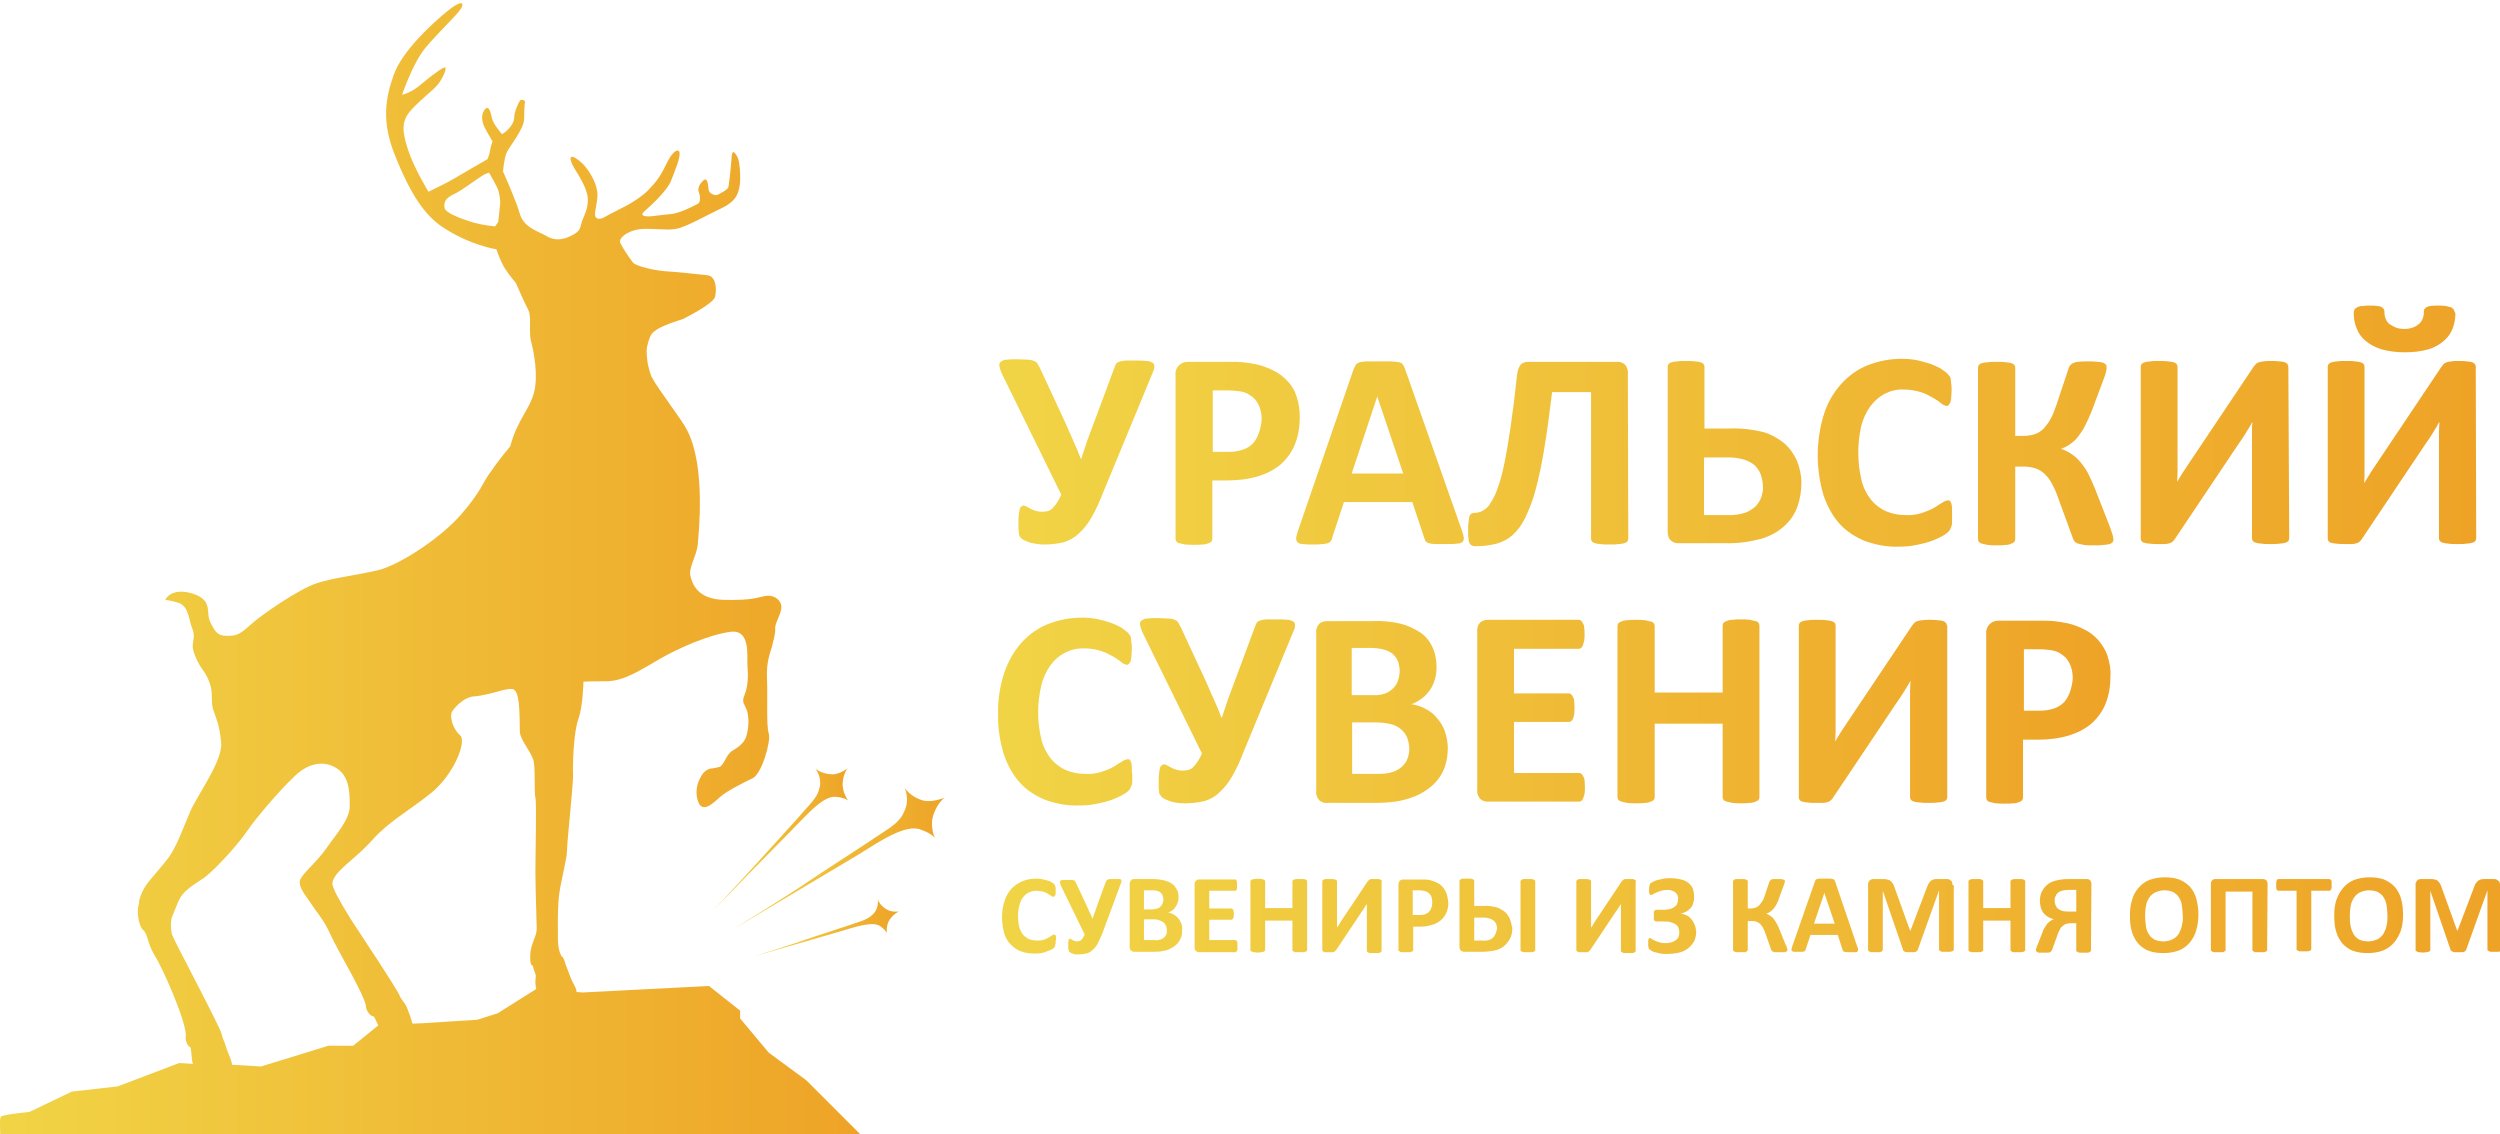 <?xml version="1.0" encoding="utf-8"?>
<!-- Generator: Adobe Illustrator 24.0.0, SVG Export Plug-In . SVG Version: 6.00 Build 0)  -->
<svg version="1.1" id="Layer_1" xmlns="http://www.w3.org/2000/svg" xmlns:xlink="http://www.w3.org/1999/xlink" x="0px" y="0px"
	 viewBox="0 0 577.6 262" style="enable-background:new 0 0 577.6 262;" xml:space="preserve">
<style type="text/css">
	.st0{fill:url(#XMLID_2_);}
	.st1{fill:url(#XMLID_3_);}
	.st2{fill:url(#XMLID_4_);}
	.st3{fill:url(#XMLID_5_);}
	.st4{fill:url(#уральский_1_);}
	.st5{fill:url(#cувенир_1_);}
	.st6{fill:url(#Сувениры_из_камня_оптом_1_);}
</style>
<g id="XMLID_135_">
	
		<linearGradient id="XMLID_2_" gradientUnits="userSpaceOnUse" x1="-8.001114e-03" y1="-351.468" x2="199.7" y2="-351.468" gradientTransform="matrix(1 0 0 -1 0 -219.6)">
		<stop  offset="0" style="stop-color:#F1D446"/>
		<stop  offset="1" style="stop-color:#EEA327"/>
	</linearGradient>
	<path id="XMLID_139_" class="st0" d="M177.6,243.2l-6.6-7.9v-1.8l-7.2-5.7l-29.2,1.5l-1.4-0.1c0.1-0.8-0.9-2-1.5-3.7
		c-0.8-2.1-1.2-3.1-1.2-3.3c-0.2-0.4-0.3-1-0.6-1.1c-0.4-0.4-1-1.8-1-4.2c0-2.4-0.1-6.1,0.2-9.5c0.3-3.3,1.9-8.8,1.9-10.9
		s1.5-15.5,1.4-17.6s0.1-9.6,1.2-12.7c1.1-3,1.2-8.7,1.2-8.7s1-0.1,5.2-0.1c4.3,0,8.3-2.8,12.5-5.2c4.2-2.4,11.1-5.5,16.1-6.2
		c5-0.8,3.9,5.8,4.1,8c0.2,2.2,0.1,4.7-0.7,6.6s0.2,2.1,0.7,4c0.4,1.9,0.2,4-0.3,5.6c-0.6,1.8-2.2,2.6-3.4,3.4s-1.8,3.3-2.8,3.6
		c-1.1,0.3-2.2,0.4-2.2,0.4s-1.1,0.3-1.8,1.4s-1.9,3.4-0.9,6.2c1,2.8,3.4,0.4,5-1c1.5-1.4,5.5-3.4,7.6-4.4s4.3-8.6,3.7-10.4
		s-0.2-8.7-0.4-12.7s0.9-6.2,1.2-7.5s0.8-2.9,0.7-4s1.1-2.8,1.4-4.5c0.3-1.8-1.5-3.4-3.7-3s-2.9,1-9.4,0.9c-6.4-0.1-7.5-3.9-7.9-5.6
		c-0.4-1.9,1.4-4.5,1.7-7.1c0.2-2.6,1.9-18-2.4-26.4c-1.2-2.5-6.6-9.3-8.3-12.5l0,0c-0.9-2.5-1.1-4.2-1.1-6c0-1,0.6-3.1,1.2-3.9
		c1.2-1.5,4.8-2.6,7.2-3.4c0,0,6.9-3.4,7.4-5.1c0.4-1.7,0.3-4.7-1.7-5c-1.9-0.2-7.2-0.8-9.4-0.9s-7.2-1.1-7.9-2.1
		c-0.8-1-2.4-3.4-2.9-4.5c-0.4-1.1,1.5-2.6,4.1-3.1c2.6-0.4,6.4,0.3,8.7-0.1c2.4-0.4,7.2-3.2,10.6-4.8s3.9-3.4,4.2-5.3
		s0-5.8-0.6-6.7c-0.6-0.9-1.2-1.9-1.3,0.7c-0.1,1.5-0.4,4.4-0.7,6.4c-0.1,0.6-1.9,1.5-2.5,1.8s-2.1-0.3-2.1-1.3
		c-0.1-1.1-0.3-2.9-1.2-2c-1,0.9-1.4,2-1,2.8c0.3,0.8,0.4,2.3-0.3,2.6c-0.8,0.4-4.2,2.3-6.6,2.4c0,0-2.1,0.2-3.5,0.4
		c-1.4,0.2-3.7,0.2-2.2-1.1c1.5-1.3,5.5-5,6.2-7.2c0.8-2.1,2.1-5.1,1.9-6.3s-1.7-0.3-3,2.5c-1.9,4-3.1,4.8-4.2,6.1
		c-1,1.1-3.7,3-6,4.1c0,0-3,1.5-4.2,2.2s-2.4,0.4-2.1-1.2c0.2-1.7,0.9-3.7,0.3-5.6c-0.4-1.9-2-4.4-3.2-5.6c-2.8-2.6-3.6-1.8-1.9,1.1
		c2.1,3.3,3.3,5.7,3.1,7.8c-0.1,2.1-1.2,3.7-1.5,5c-0.3,1.2-0.4,1.9-2.6,2.9s-3.9,0.9-5.5-0.1c-1.7-1-5.2-1.9-6.1-5.1
		s-3.9-9.8-3.9-9.8s0.3-3,0.8-4.2c0.4-1.2,4.1-5.5,4.1-8c0-2.6,0.2-4,0.2-4s-0.7-0.7-1.2-0.1c-0.4,0.6-1.3,2.6-1.3,3.9
		s-1.3,2.6-1.7,3c-0.3,0.3-1.1,0.8-1.1,0.8s-2.1-2.3-2.4-3.9s-0.9-3.2-1.9-1.3c-0.6,1.1-0.2,2.6,0.1,3.3c0.3,0.7,2,3.6,2,3.6
		s-0.4,0.9-0.6,2.2c-0.2,1.2-0.6,1.9-0.6,1.9s-5.6,3.2-7.4,4.3c-1.8,1.1-6.2,3.2-6.2,3.2s-3.4-5.5-4.8-9.9s-1.4-6.6,0.9-9.1
		s4.7-4.2,6-5.7c1.2-1.5,2.1-3.6,1.8-4c-0.3-0.3-3,1.7-5.4,3.7c-2.3,2.1-4.6,2.6-4.6,2.6s2.4-7.1,5.2-10.6s7.5-7.8,8.4-9.3
		s0.1-2.1-3.3,0.7S93,11.7,91,17.2s-2.8,10.9,0.1,18.3c3.9,9.9,7.2,14.2,10.9,16.8c6.5,4.4,12.7,5.3,12.7,5.3s0.8,2.6,2,4.5
		c1.2,1.8,2.5,3.3,2.5,3.3s1.9,4.4,2.8,6.1c0.9,1.5,0.1,5.2,0.7,7.4c0.6,2.2,1.7,7.7,0.7,11.7s-3.9,6.4-5.5,12.5
		c-0.1,0.1-3,3.6-4.6,6c-1.8,2.4-2.1,4.4-6.8,9.8s-14,11.5-19,12.8c-5,1.2-10,1.7-14.2,3c-4.3,1.4-13,7.4-15.6,9.8s-3.4,2.4-5.5,2.4
		c-2,0-2.6-1.2-3.5-2.9c-0.9-1.8-0.3-2.9-1-4.5c-0.7-1.7-3.2-2.6-5.5-2.8c-3.3-0.1-4,1.9-4,1.9s1.7,0.2,3.1,0.7
		c2.3,0.8,2.4,4.1,3,5.6c1.3,3.1-0.6,3.3,0.7,6.4c1.2,3.1,2,3.3,3,5.4c1.5,3.2,0.6,4.7,1.2,7.1c0.8,2.4,1.5,3.6,1.9,7.8
		c0.4,4.2-5.6,12.2-7.2,16s-3.3,8.4-5,10.6s-2.4,2.9-4.3,5.2c-1.9,2.2-2.4,4.5-2.4,4.5c-0.1,0.3-0.1,0.6-0.1,0.9
		c-0.6,1.7-0.1,5.2,1,6.1c1.1,1,0.9,3,2.6,5.8c1.9,2.9,7.8,16.3,7.2,19c-0.1,0.2,0.2,1.9,1.1,2.3c0.1,0,0.3,2.2,0.4,3.2
		c0.1,0.3,0.1,0.4,0.2,0.6l-3.2-0.2L27.2,251l-10.6,1.2l-9.8,4.7c0,0-6.2,0.6-6.6,1.1c-0.4,0.5-0.1,4.7-0.1,4.7l199.6,0.3
		l-13.4-13.4L177.6,243.2z M115.5,47.6c-0.1,1.2-0.4,3.7-0.4,3.7l-0.7,1c0,0-2.8-0.2-5.4-1s-6.1-2.1-6.3-3.3c-0.1-1.2,0-2.1,2.1-3.1
		s5-3.3,6.3-4.1c1.2-0.8,1.9-0.9,1.9-0.9s2,3.4,2.2,4.3C115.4,45.1,115.7,46.4,115.5,47.6z M81.6,241.6h-5.7l-15.6,4.8l-6.7-0.4
		c0-1-1.1-3-1.4-4.2c-0.2-0.8-0.9-2.2-0.9-2.6c0-1.2-11.2-22-11.6-23.4c-0.3-1.3-0.3-3.1,0.1-4.1c0.3-0.8,0.8-1.9,1.3-3.2
		c1.2-2.9,3.5-3.9,6.2-5.8c2.6-2,7.7-7.6,9.8-10.7s7.5-9.4,11.1-12.8s7.4-3.4,10-1.4s2.6,5.5,2.6,8.6c-0.1,3.1-3.2,6.4-5.4,9.6
		s-5.6,5.8-6.1,7.4c-0.4,1.5,1.3,3.5,2.1,4.7c1.9,2.9,3.4,4.4,4.8,7.5c2.1,4.7,8.4,14.7,8.4,17.3c0,0.2,0.7,1.9,1.7,1.9
		c0.1,0,0.7,1.2,1.1,2.1L81.6,241.6z M115,234.1l-4.7,1.5l-12.5,0.8l-2.5,0.1c-0.3-1.2-1-3-1.4-4c-0.4-0.8-1.4-1.9-1.5-2.3
		c-0.3-1.2-9.8-15.4-11.4-17.9c-2.4-3.9-4.3-7.2-4.2-8.3c0.4-2.8,5.2-5.4,9.1-9.8s8.2-6.6,13.6-10.9s8.4-12.1,6.8-13.4
		c-1.5-1.3-2.6-4.2-1.8-5.6c1-1.4,3-3.3,5-3.4c1.9-0.1,5.4-1.1,5.4-1.1c4-1.2,4-0.3,4-0.3c1.4,1.1,1.1,7.8,1.2,9.6
		c0.1,1.9,2.8,4.8,3.2,6.8s0.1,7.3,0.4,8.4s0,12.9,0,17.1s0.3,11.5,0.3,13.2c0,1.8-1.4,3.4-1.5,6.1c-0.1,2.6,0.6,2.4,0.6,2.4
		s0.2,1,0.6,1.9l0,0c0.3,0.9-0.3,1.5,0.2,3.5L115,234.1z"/>
	
		<linearGradient id="XMLID_3_" gradientUnits="userSpaceOnUse" x1="169.2" y1="-418" x2="218.3" y2="-418" gradientTransform="matrix(1 0 0 -1 0 -219.6)">
		<stop  offset="0" style="stop-color:#F1D446"/>
		<stop  offset="1" style="stop-color:#EEA327"/>
	</linearGradient>
	<path id="XMLID_57_" class="st1" d="M218.3,184.3c0,0-2.8,1.1-4.8,0.7c-3.2-0.8-4.5-3-4.5-3s1.3,2.8-0.1,5.5
		c-0.3,0.7-0.8,2-3.5,3.9c-6.1,4.1-16.1,10.5-18.7,12.3c-3.6,2.5-17.5,11.1-17.5,11.1s24.7-14.7,29.2-17.4
		c4.5-2.8,10.9-7.2,14.4-5.7c2.8,1,3.2,2,3.2,2s-1.3-2.9-0.3-5.6C216.8,185.1,218.3,184.3,218.3,184.3z"/>
	
		<linearGradient id="XMLID_4_" gradientUnits="userSpaceOnUse" x1="164.8" y1="-413.5" x2="196" y2="-413.5" gradientTransform="matrix(1 0 0 -1 0 -219.6)">
		<stop  offset="0" style="stop-color:#F1D446"/>
		<stop  offset="1" style="stop-color:#EEA327"/>
	</linearGradient>
	<path id="XMLID_56_" class="st2" d="M187.5,185.4c-3.7,4.3-10,11.1-11.7,13c-2.3,2.6-11,11.9-11,11.9s15.6-16,18.6-19
		s6.8-7.5,9.7-7.2c2.3,0.2,2.9,0.9,2.9,0.9s-1.5-1.9-1.3-4.2c0.2-2.4,1.2-3.3,1.2-3.3s-1.9,1.4-3.5,1.4c-2.5,0-4-1.3-4-1.3
		s1.5,1.9,1,4.2C189.2,182.4,189.2,183.4,187.5,185.4z"/>
	
		<linearGradient id="XMLID_5_" gradientUnits="userSpaceOnUse" x1="174.4" y1="-433.95" x2="207.7" y2="-433.95" gradientTransform="matrix(1 0 0 -1 0 -219.6)">
		<stop  offset="0" style="stop-color:#F1D446"/>
		<stop  offset="1" style="stop-color:#EEA327"/>
	</linearGradient>
	<path id="XMLID_55_" class="st3" d="M205,210.2c-1.8-1-2.2-2.4-2.2-2.4s0.3,1.9-0.9,3.2c-0.3,0.3-0.8,1-2.6,1.7
		c-4.2,1.5-11,3.6-12.9,4.3c-2.5,0.9-12,3.9-12,3.9s16.6-4.8,19.7-5.7c3.1-0.9,7.5-2.5,9.3-1.2c1.4,1,1.5,1.7,1.5,1.7
		s-0.3-1.9,0.7-3.3c1.1-1.5,2.1-1.8,2.1-1.8S206.1,210.8,205,210.2z"/>
</g>
<linearGradient id="уральский_1_" gradientUnits="userSpaceOnUse" x1="230.863" y1="98.456" x2="572.1" y2="98.456">
	<stop  offset="0" style="stop-color:#F1D446"/>
	<stop  offset="1" style="stop-color:#EEA327"/>
</linearGradient>
<path id="уральский" class="st4" d="M266.4,85.9c0.2-0.4,0.3-0.8,0.3-1.3c0-0.3-0.1-0.6-0.4-0.8c-0.4-0.2-0.8-0.4-1.3-0.4
	c-0.8-0.1-1.6-0.1-2.4-0.1c-1,0-1.8,0-2.4,0c-0.5,0-1,0.1-1.4,0.2c-0.3,0.1-0.6,0.2-0.8,0.4c-0.2,0.2-0.3,0.5-0.4,0.7l-4.8,12.9
	c-0.6,1.5-1.1,3-1.6,4.3c-0.5,1.4-0.9,2.8-1.4,4.2h-0.1c-0.5-1.4-1.1-2.8-1.7-4.1c-0.6-1.4-1.2-2.7-1.8-4.1l-5.9-12.7
	c-0.2-0.4-0.4-0.7-0.6-1.1c-0.2-0.3-0.5-0.5-0.8-0.6c-0.5-0.2-1-0.3-1.5-0.3c-0.6,0-1.4-0.1-2.4-0.1c-0.8,0-1.7,0-2.5,0.1
	c-0.5,0-0.9,0.2-1.3,0.5c-0.3,0.3-0.4,0.6-0.3,1c0.1,0.6,0.3,1.1,0.5,1.6l13.8,28.1c-0.3,0.7-0.7,1.4-1.1,2c-0.3,0.4-0.6,0.8-1,1.2
	c-0.3,0.3-0.7,0.5-1.1,0.6c-0.9,0.2-1.9,0.2-2.8-0.1c-0.4-0.1-0.8-0.3-1.2-0.5c-0.3-0.2-0.6-0.3-0.9-0.5c-0.2-0.1-0.4-0.2-0.6-0.2
	c-0.4,0-0.8,0.4-0.9,0.8c-0.2,0.9-0.3,1.8-0.3,2.7c0,0.7,0,1.3,0,1.7c0,0.4,0.1,0.8,0.1,1.2c0,0.3,0.1,0.5,0.2,0.7
	c0.1,0.2,0.2,0.4,0.4,0.5c0.2,0.2,0.5,0.4,0.8,0.5c0.4,0.2,0.9,0.3,1.3,0.5c0.5,0.1,1.1,0.2,1.6,0.3c0.6,0.1,1.1,0.1,1.7,0.1
	c1.4,0,2.9-0.2,4.3-0.5c1.3-0.4,2.4-1,3.4-1.9c1.2-1.1,2.2-2.3,3-3.7c1.1-1.9,2-3.9,2.8-6L266.4,85.9z M299.6,91.7
	c-0.4-1.3-1.1-2.6-2.1-3.6c-0.9-1-2-1.9-3.3-2.5c-1.2-0.6-2.5-1.1-3.8-1.4c-1.1-0.2-2.1-0.4-3.2-0.5c-0.9-0.1-1.8-0.1-2.8-0.1h-9.9
	c-0.8,0-1.5,0.2-2.1,0.8c-0.6,0.6-0.9,1.4-0.8,2.3v37.8c0,0.2,0.1,0.4,0.2,0.6c0.2,0.2,0.4,0.4,0.7,0.4c0.4,0.1,0.9,0.2,1.3,0.3
	c1.4,0.1,2.8,0.1,4.1,0c0.4,0,0.9-0.1,1.3-0.3c0.3-0.1,0.5-0.2,0.7-0.4c0.1-0.2,0.2-0.4,0.2-0.6V111h3.5c2.4,0,4.9-0.3,7.2-1
	c1.9-0.6,3.7-1.5,5.2-2.8c1.4-1.3,2.5-2.8,3.2-4.6c0.8-2,1.1-4.1,1.1-6.3C300.3,94.8,300.1,93.2,299.6,91.7z M290.9,99.9
	c-0.3,0.9-0.7,1.7-1.3,2.4c-0.6,0.7-1.4,1.2-2.2,1.5c-1.1,0.4-2.3,0.6-3.4,0.6h-3.8V90.2h3.6c0.9,0,1.7,0.1,2.6,0.2
	c0.8,0.1,1.7,0.4,2.4,0.9c0.8,0.5,1.5,1.2,1.9,2.1c0.6,1.1,0.8,2.4,0.8,3.6C291.4,98,291.2,99,290.9,99.9L290.9,99.9z M324.6,85.2
	c-0.1-0.3-0.3-0.7-0.5-1s-0.6-0.5-0.9-0.5c-0.6-0.1-1.2-0.2-1.8-0.2c-0.8,0-1.8,0-3,0c-1.1,0-2,0-2.7,0c-0.5,0-1.1,0.1-1.6,0.2
	c-0.3,0.1-0.6,0.3-0.8,0.5c-0.2,0.3-0.3,0.6-0.5,0.9L300,122.3c-0.2,0.6-0.4,1.2-0.5,1.8c-0.1,0.4,0,0.8,0.2,1.1
	c0.3,0.3,0.7,0.5,1.2,0.5c0.8,0.1,1.6,0.1,2.3,0.1c0.9,0,1.7,0,2.3-0.1c0.5,0,0.9-0.1,1.3-0.2c0.3-0.1,0.5-0.3,0.7-0.5
	c0.1-0.2,0.3-0.5,0.3-0.8l2.7-8.2h15.8l2.8,8.4c0.1,0.2,0.2,0.5,0.3,0.7c0.2,0.2,0.4,0.3,0.7,0.4c0.5,0.1,0.9,0.2,1.4,0.2
	c0.6,0,1.5,0,2.6,0c1,0,1.9,0,2.5-0.1c0.5,0,0.9-0.1,1.3-0.4c0.3-0.3,0.3-0.7,0.3-1c-0.1-0.6-0.3-1.2-0.5-1.8L324.6,85.2z
	 M324.2,109.4h-11.9l5.9-17.8l0,0L324.2,109.4z M376.1,86.3c0.1-0.7-0.2-1.5-0.6-2c-0.5-0.5-1.1-0.7-1.8-0.7H353
	c-0.6,0-1.3,0.2-1.7,0.7c-0.5,0.7-0.7,1.5-0.8,2.3c-0.5,4.7-1,8.7-1.5,12.1s-1,6.3-1.5,8.7c-0.4,1.9-0.9,3.9-1.6,5.7
	c-0.4,1.2-1,2.3-1.7,3.4c-0.4,0.7-1.1,1.2-1.8,1.6c-0.6,0.3-1.3,0.4-1.9,0.4c-0.2,0-0.4,0.1-0.6,0.2c-0.2,0.2-0.4,0.4-0.4,0.6
	c-0.1,0.4-0.2,0.9-0.2,1.3c-0.1,0.6-0.1,1.3-0.1,2.3c0,0.6,0,1.1,0.1,1.7c0,0.4,0.1,0.7,0.3,1c0.1,0.2,0.3,0.4,0.6,0.5
	c0.3,0.1,0.6,0.1,0.9,0.1c1.6,0,3.1-0.2,4.7-0.6c1.4-0.4,2.7-1.1,3.7-2c1.2-1.1,2.2-2.5,2.9-4c1-2.1,1.8-4.2,2.4-6.5
	c0.7-2.6,1.4-5.8,2-9.5s1.2-8,1.8-13h9v33.9c0,0.2,0.1,0.4,0.2,0.6c0.2,0.2,0.4,0.3,0.7,0.4c0.4,0.1,0.9,0.2,1.3,0.2
	c0.5,0.1,1.2,0.1,2.1,0.1c0.8,0,1.5,0,2.1-0.1c0.4,0,0.9-0.1,1.3-0.2c0.3-0.1,0.5-0.2,0.7-0.4c0.1-0.2,0.2-0.4,0.2-0.6L376.1,86.3
	L376.1,86.3z M415.1,106.3c-0.7-1.5-1.7-2.9-3-4c-1.4-1.1-3-2-4.8-2.5c-2.5-0.6-5-0.9-7.6-0.8h-5.9V84.7c0-0.2-0.1-0.4-0.2-0.6
	c-0.2-0.2-0.4-0.3-0.7-0.4c-0.4-0.1-0.9-0.2-1.3-0.2c-0.5-0.1-1.2-0.1-2.1-0.1c-0.8,0-1.5,0-2,0.1c-0.5,0-0.9,0.1-1.3,0.2
	c-0.3,0.1-0.5,0.2-0.7,0.4c-0.1,0.2-0.2,0.4-0.2,0.6v38.2c0,0.4,0.1,0.8,0.2,1.2c0.1,0.3,0.3,0.6,0.6,0.8c0.2,0.2,0.5,0.4,0.8,0.5
	s0.7,0.1,1,0.1h10.5c3,0.1,5.9-0.3,8.8-1.1c1.9-0.6,3.7-1.6,5.2-3c1.3-1.2,2.3-2.7,2.9-4.4c0.6-1.8,0.9-3.6,0.9-5.5
	C416.2,109.8,415.8,108,415.1,106.3L415.1,106.3z M407,114.7c-0.3,0.8-0.7,1.5-1.2,2.1c-0.7,0.7-1.5,1.2-2.4,1.6
	c-1.5,0.5-3,0.7-4.6,0.6h-5.1v-13.3h4.9c1.5-0.1,3,0.1,4.4,0.5c0.9,0.3,1.7,0.7,2.4,1.3c0.6,0.6,1.1,1.3,1.4,2.1
	c0.3,0.9,0.5,1.9,0.5,2.8C407.4,113.1,407.2,113.9,407,114.7L407,114.7z M451,117.3c0-0.4-0.1-0.7-0.2-1.1c-0.1-0.2-0.2-0.4-0.3-0.5
	c-0.2-0.1-0.3-0.1-0.5-0.1c-0.4,0.1-0.8,0.2-1.2,0.5c-0.5,0.3-1.2,0.7-1.9,1.2c-0.9,0.5-1.9,0.9-2.8,1.2c-1.3,0.4-2.6,0.6-3.9,0.5
	c-1.5,0-3.1-0.3-4.5-0.9c-1.3-0.6-2.5-1.5-3.4-2.6c-1-1.3-1.8-2.8-2.2-4.5c-1-4.1-1-8.4-0.1-12.5c0.4-1.6,1.1-3.2,2.1-4.6
	c0.9-1.2,2-2.2,3.3-2.9c1.4-0.7,2.9-1.1,4.5-1c1.3,0,2.6,0.2,3.9,0.6c1,0.3,1.9,0.8,2.8,1.3c0.7,0.4,1.3,0.8,1.9,1.3
	c0.3,0.3,0.8,0.5,1.2,0.6c0.2,0,0.4-0.1,0.5-0.2c0.2-0.2,0.3-0.4,0.4-0.6c0.1-0.4,0.2-0.7,0.2-1.1c0-0.5,0.1-1,0.1-1.7
	c0-0.6,0-1.1-0.1-1.5c0-0.4-0.1-0.7-0.1-1.1c0-0.3-0.1-0.5-0.3-0.7c-0.2-0.3-0.4-0.5-0.6-0.7c-0.5-0.4-1-0.8-1.5-1.1
	c-0.8-0.4-1.6-0.8-2.5-1.1c-1-0.3-2-0.6-3-0.8c-1.1-0.2-2.2-0.3-3.4-0.3c-2.7,0-5.4,0.5-7.9,1.5c-2.3,0.9-4.4,2.4-6.1,4.3
	c-1.8,2-3.2,4.4-4,7c-1.9,6.1-1.9,12.6-0.1,18.7c0.8,2.4,2,4.7,3.7,6.6c1.6,1.8,3.7,3.1,5.9,4c2.5,0.9,5.1,1.4,7.8,1.3
	c1.4,0,2.7-0.1,4.1-0.4c1.1-0.2,2.3-0.5,3.4-0.9c0.9-0.3,1.7-0.7,2.5-1.1c0.5-0.3,1-0.6,1.4-1c0.2-0.2,0.4-0.4,0.5-0.7
	c0.1-0.2,0.2-0.5,0.3-0.7c0.1-0.3,0.1-0.6,0.1-1s0-0.8,0-1.4C451,118.6,451,118,451,117.3L451,117.3z M488.1,123.6
	c-0.2-0.6-0.4-1.2-0.6-1.8l-3.4-8.7c-0.5-1.3-1.1-2.6-1.7-3.8c-0.5-0.9-1.1-1.8-1.8-2.6c-0.6-0.7-1.2-1.3-2-1.8
	c-0.7-0.5-1.5-0.9-2.4-1.2l0,0c0.7-0.3,1.5-0.6,2.1-1.1c0.7-0.5,1.3-1,1.8-1.7c0.6-0.8,1.2-1.6,1.6-2.5c0.6-1.1,1.1-2.3,1.6-3.5
	l2.8-7.5c0.2-0.5,0.4-1.1,0.5-1.6c0.1-0.3,0.1-0.7,0.1-1c0-0.2,0-0.4-0.2-0.6s-0.4-0.3-0.6-0.4c-0.4-0.1-0.9-0.2-1.3-0.2
	c-0.6-0.1-1.2-0.1-2.1-0.1s-1.7,0-2.2,0.1c-0.5,0-0.9,0.1-1.3,0.3c-0.3,0.1-0.5,0.3-0.7,0.5s-0.3,0.5-0.4,0.8l-2.8,8.4
	c-0.4,1.1-0.8,2.3-1.4,3.3c-0.4,0.8-1,1.5-1.6,2.2c-0.6,0.5-1.2,1-2,1.2c-0.8,0.3-1.7,0.4-2.6,0.4h-1.9V84.9c0-0.2-0.1-0.4-0.2-0.6
	c-0.2-0.2-0.4-0.3-0.7-0.4c-0.4-0.1-0.9-0.2-1.3-0.2c-0.5-0.1-1.2-0.1-2.1-0.1c-0.8,0-1.5,0-2.1,0.1c-0.4,0-0.9,0.1-1.3,0.2
	c-0.3,0.1-0.5,0.2-0.7,0.4c-0.1,0.2-0.2,0.4-0.2,0.6v39.7c0,0.2,0.1,0.4,0.2,0.6c0.2,0.2,0.4,0.3,0.7,0.4c0.4,0.1,0.9,0.2,1.3,0.3
	c0.6,0.1,1.2,0.1,2.1,0.1s1.5,0,2.1-0.1c0.4,0,0.9-0.1,1.3-0.3c0.3-0.1,0.5-0.2,0.7-0.4c0.1-0.2,0.2-0.4,0.2-0.6v-16.8h1.9
	c0.9,0,1.8,0.1,2.7,0.4c0.8,0.2,1.5,0.7,2.1,1.2c0.7,0.7,1.3,1.4,1.7,2.2c0.6,1.1,1.1,2.2,1.5,3.4l3.4,9.3c0.1,0.3,0.2,0.5,0.4,0.8
	c0.2,0.2,0.5,0.4,0.8,0.5c0.4,0.1,0.9,0.2,1.4,0.3c0.6,0.1,1.3,0.1,2.3,0.1c0.9,0,1.6,0,2.2-0.1c0.5,0,0.9-0.1,1.4-0.2
	c0.3-0.1,0.5-0.2,0.7-0.4c0.1-0.2,0.2-0.4,0.2-0.6C488.2,124.1,488.2,123.9,488.1,123.6L488.1,123.6z M528.7,84.7
	c0-0.2-0.1-0.4-0.2-0.6c-0.2-0.2-0.4-0.3-0.6-0.4c-0.4-0.1-0.8-0.2-1.2-0.2c-0.7-0.1-1.3-0.1-2-0.1c-0.7,0-1.2,0-1.7,0.1
	c-0.4,0-0.7,0.1-1.1,0.2c-0.3,0.1-0.5,0.2-0.7,0.4c-0.2,0.2-0.3,0.4-0.5,0.6l-14.6,21.8c-0.6,0.9-1.2,1.8-1.8,2.7
	c-0.6,0.9-1,1.7-1.4,2.3h0.1c0-0.7,0.1-1.5,0.1-2.3s0-1.5,0-2.2V84.7c0-0.2-0.1-0.4-0.2-0.6c-0.2-0.2-0.4-0.3-0.7-0.4
	c-0.4-0.1-0.9-0.2-1.3-0.2c-0.5-0.1-1.2-0.1-2.1-0.1s-1.5,0-2,0.1c-0.4,0-0.9,0.1-1.3,0.2c-0.3,0.1-0.5,0.2-0.7,0.4
	c-0.1,0.2-0.2,0.4-0.2,0.6v39.7c0,0.2,0,0.4,0.2,0.6c0.1,0.2,0.4,0.4,0.6,0.4c0.4,0.1,0.8,0.2,1.2,0.2c0.7,0.1,1.4,0.1,2,0.1
	c0.7,0,1.2,0,1.6,0s0.7-0.1,1.1-0.2c0.3-0.1,0.5-0.2,0.7-0.4c0.2-0.2,0.4-0.4,0.5-0.6l14.6-21.8c0.3-0.4,0.6-0.9,0.9-1.3
	c0.3-0.5,0.6-0.9,0.9-1.4s0.5-0.9,0.8-1.3c0.2-0.4,0.5-0.8,0.6-1.1h0.1c-0.1,0.6-0.1,1.3-0.1,2.2c0,0.8,0,1.6,0,2.5v22.1
	c0,0.2,0.1,0.4,0.2,0.6c0.2,0.2,0.4,0.3,0.7,0.4c0.4,0.1,0.9,0.2,1.3,0.2c0.6,0.1,1.2,0.1,2.1,0.1s1.5,0,2.1-0.1
	c0.4,0,0.9-0.1,1.3-0.2c0.3-0.1,0.5-0.2,0.7-0.4c0.1-0.2,0.2-0.4,0.2-0.6L528.7,84.7L528.7,84.7z M572,84.7c0-0.2-0.1-0.4-0.2-0.6
	c-0.2-0.2-0.4-0.3-0.6-0.4c-0.4-0.1-0.8-0.2-1.2-0.2c-0.7-0.1-1.3-0.1-2-0.1s-1.2,0-1.6,0.1c-0.4,0-0.7,0.1-1.1,0.2
	c-0.3,0.1-0.5,0.2-0.7,0.4c-0.2,0.2-0.3,0.4-0.5,0.6l-14.6,21.8c-0.6,0.9-1.2,1.8-1.8,2.7c-0.6,0.9-1,1.7-1.4,2.3h-0.1
	c0.1-0.7,0.1-1.5,0.1-2.3s0-1.5,0-2.2V84.7c0-0.2-0.1-0.4-0.2-0.6c-0.2-0.2-0.4-0.3-0.7-0.4c-0.4-0.1-0.9-0.2-1.3-0.2
	c-0.5-0.1-1.2-0.1-2.1-0.1c-0.8,0-1.5,0-2,0.1c-0.4,0-0.9,0.1-1.3,0.2c-0.3,0.1-0.5,0.2-0.7,0.4c-0.1,0.2-0.2,0.4-0.2,0.6v39.7
	c0,0.2,0,0.4,0.2,0.6c0.1,0.2,0.4,0.4,0.6,0.4c0.4,0.1,0.8,0.2,1.2,0.2c0.7,0.1,1.4,0.1,2,0.1c0.7,0,1.2,0,1.6,0
	c0.4,0,0.7-0.1,1.1-0.2c0.3-0.1,0.5-0.2,0.7-0.4c0.2-0.2,0.4-0.4,0.5-0.6l14.6-21.8c0.3-0.4,0.6-0.9,0.9-1.3
	c0.3-0.5,0.6-0.9,0.9-1.4s0.5-0.9,0.8-1.3c0.2-0.4,0.4-0.8,0.6-1.1h0.1c0,0.6-0.1,1.3-0.1,2.2c0,0.8,0,1.6,0,2.5v22.1
	c0,0.2,0.1,0.4,0.2,0.6c0.2,0.2,0.4,0.3,0.7,0.4c0.4,0.1,0.9,0.2,1.3,0.2c0.5,0.1,1.2,0.1,2.1,0.1c0.8,0,1.5,0,2.1-0.1
	c0.4,0,0.9-0.1,1.3-0.2c0.3-0.1,0.5-0.2,0.7-0.4c0.1-0.2,0.2-0.4,0.2-0.6L572,84.7L572,84.7z M566.9,71.5c-0.2-0.2-0.4-0.4-0.6-0.5
	c-0.4-0.1-0.8-0.2-1.2-0.3c-0.6-0.1-1.3-0.1-1.9-0.1c-0.5,0-1.1,0-1.6,0.1c-0.3,0-0.7,0.1-1,0.3c-0.2,0.1-0.4,0.3-0.5,0.5
	s-0.1,0.4-0.1,0.7c0,0.5-0.1,1.1-0.3,1.5c-0.2,0.5-0.5,0.9-0.9,1.2c-0.4,0.4-0.9,0.6-1.4,0.8c-0.6,0.2-1.2,0.3-1.9,0.3
	s-1.3-0.1-1.9-0.3c-0.5-0.2-1-0.5-1.5-0.8c-0.4-0.3-0.7-0.7-0.9-1.2s-0.3-1-0.3-1.5c0-0.3,0-0.5-0.1-0.7s-0.3-0.4-0.5-0.5
	c-0.3-0.2-0.7-0.3-1-0.3c-0.6-0.1-1.1-0.1-1.7-0.1c-0.6,0-1.2,0-1.8,0.1c-0.4,0-0.8,0.1-1.2,0.3c-0.2,0.1-0.5,0.3-0.6,0.5
	s-0.2,0.5-0.2,0.8c0,1.2,0.2,2.5,0.7,3.6c0.4,1.1,1.1,2.1,2.1,2.9c1.1,0.9,2.3,1.5,3.6,1.9c1.8,0.5,3.6,0.7,5.4,0.7
	c1.9,0,3.7-0.2,5.5-0.7c1.3-0.4,2.6-1.1,3.6-2c0.9-0.8,1.6-1.8,2-2.9s0.6-2.3,0.6-3.4C567.1,72,567,71.8,566.9,71.5L566.9,71.5z"/>
<linearGradient id="cувенир_1_" gradientUnits="userSpaceOnUse" x1="230.587" y1="164.406" x2="487.619" y2="164.406">
	<stop  offset="0" style="stop-color:#F1D446"/>
	<stop  offset="1" style="stop-color:#EEA327"/>
</linearGradient>
<path id="cувенир" class="st5" d="M261.5,177.1c0-0.4-0.1-0.7-0.2-1.1c-0.1-0.2-0.2-0.4-0.3-0.5c-0.2-0.1-0.3-0.1-0.5-0.1
	c-0.4,0.1-0.8,0.2-1.2,0.5c-0.5,0.3-1.2,0.7-1.9,1.2c-0.9,0.5-1.9,0.9-2.8,1.2c-1.3,0.4-2.6,0.6-3.9,0.5c-1.5,0-3.1-0.3-4.5-0.9
	c-1.3-0.6-2.5-1.5-3.4-2.6c-1-1.3-1.8-2.8-2.2-4.5c-1-4.1-1-8.4,0-12.5c0.4-1.6,1.1-3.2,2.1-4.6c1.8-2.5,4.7-4,7.8-3.9
	c1.3,0,2.6,0.2,3.9,0.6c1,0.3,1.9,0.8,2.8,1.3c0.7,0.4,1.3,0.8,1.9,1.3c0.3,0.3,0.8,0.5,1.2,0.6c0.2,0,0.4-0.1,0.5-0.2
	c0.2-0.2,0.3-0.4,0.4-0.6c0.1-0.4,0.2-0.7,0.2-1.1c0-0.5,0.1-1,0.1-1.7c0-0.6,0-1.1-0.1-1.5c0-0.4-0.1-0.7-0.1-1.1
	c-0.1-0.3-0.1-0.5-0.3-0.7c-0.2-0.3-0.4-0.5-0.6-0.7c-0.5-0.4-1-0.8-1.5-1.1c-0.8-0.4-1.6-0.8-2.5-1.1c-1-0.3-2-0.6-3-0.8
	c-1.1-0.2-2.2-0.3-3.4-0.3c-2.7,0-5.4,0.5-7.9,1.5c-2.3,0.9-4.4,2.4-6.1,4.3c-1.8,2-3.1,4.4-4,7c-1,3.1-1.5,6.3-1.4,9.5
	c-0.1,3.1,0.4,6.2,1.3,9.2c0.8,2.4,2,4.7,3.7,6.6c1.6,1.8,3.7,3.1,5.9,4c2.5,0.9,5.1,1.4,7.8,1.3c1.4,0,2.7-0.1,4.1-0.4
	c1.1-0.2,2.3-0.5,3.4-0.9c0.9-0.3,1.7-0.7,2.5-1.1c0.5-0.3,1-0.6,1.4-1c0.2-0.2,0.4-0.4,0.5-0.7c0.1-0.2,0.2-0.5,0.3-0.7
	c0.1-0.3,0.1-0.6,0.1-1s0-0.8,0-1.4C261.5,178.4,261.5,177.8,261.5,177.1z M298.9,145.7c0.2-0.4,0.3-0.8,0.3-1.3
	c0-0.3-0.1-0.6-0.4-0.8c-0.4-0.2-0.8-0.4-1.3-0.4c-0.8-0.1-1.6-0.1-2.4-0.1c-1,0-1.8,0-2.4,0c-0.5,0-1,0.1-1.4,0.2
	c-0.3,0.1-0.6,0.2-0.8,0.4c-0.2,0.2-0.3,0.5-0.4,0.7l-4.8,12.9c-0.6,1.5-1.1,3-1.6,4.3c-0.5,1.4-0.9,2.8-1.4,4.2h-0.1
	c-0.5-1.4-1.1-2.8-1.7-4.1s-1.2-2.7-1.8-4.1l-5.9-12.7c-0.2-0.4-0.4-0.7-0.6-1.1c-0.2-0.3-0.5-0.5-0.8-0.6c-0.5-0.2-1-0.3-1.5-0.3
	c-0.6,0-1.4-0.1-2.4-0.1c-0.8,0-1.7,0-2.5,0.1c-0.5,0-0.9,0.2-1.3,0.5c-0.3,0.3-0.4,0.6-0.3,1c0.1,0.6,0.3,1.1,0.5,1.6l13.8,28.1
	c-0.3,0.7-0.7,1.4-1.1,2c-0.3,0.4-0.6,0.8-1,1.2c-0.3,0.3-0.7,0.5-1.1,0.6c-0.9,0.2-1.9,0.2-2.8-0.1c-0.4-0.1-0.8-0.3-1.2-0.5
	c-0.3-0.2-0.6-0.3-0.9-0.5c-0.2-0.1-0.4-0.2-0.7-0.2c-0.4,0-0.8,0.4-0.9,0.8c-0.2,0.9-0.3,1.8-0.3,2.7c0,0.7,0,1.3,0,1.7
	c0,0.5,0.1,0.8,0.1,1.2c0,0.3,0.1,0.5,0.3,0.7c0.1,0.2,0.2,0.4,0.4,0.5c0.2,0.2,0.5,0.4,0.8,0.5c0.4,0.2,0.9,0.3,1.3,0.5
	c1.1,0.3,2.2,0.4,3.3,0.4c1.4,0,2.9-0.2,4.3-0.5c1.3-0.4,2.5-1,3.4-1.9c1.2-1.1,2.2-2.3,3-3.7c1.1-1.9,2-3.9,2.8-6L298.9,145.7z
	 M333.8,168.9c-0.4-1.1-1-2.1-1.8-3c-0.7-0.9-1.6-1.6-2.6-2.1c-1-0.6-2.1-0.9-3.3-1.1c0.9-0.3,1.7-0.8,2.5-1.4
	c0.7-0.5,1.3-1.2,1.8-1.9c0.5-0.8,0.9-1.6,1.1-2.4c0.3-0.9,0.4-1.9,0.4-2.9c0-1.6-0.3-3.3-1-4.7c-0.6-1.3-1.6-2.5-2.8-3.3
	c-1.4-0.9-2.9-1.6-4.5-2c-2.1-0.5-4.3-0.7-6.5-0.6h-10.5c-0.7,0-1.3,0.2-1.8,0.6c-0.5,0.6-0.8,1.3-0.7,2.1v36.6
	c-0.1,0.8,0.2,1.5,0.7,2.1c0.5,0.4,1.1,0.7,1.8,0.6h11.2c1.5,0,3.1-0.1,4.6-0.3c1.3-0.2,2.6-0.5,3.9-1c1.2-0.4,2.3-1,3.3-1.7
	c2-1.3,3.6-3.3,4.3-5.6c0.4-1.3,0.6-2.7,0.6-4.1C334.5,171.5,334.2,170.1,333.8,168.9z M323,157.2c-0.2,0.7-0.6,1.3-1.1,1.8
	s-1.1,0.9-1.8,1.2c-0.9,0.3-1.9,0.5-3,0.4h-4.8v-10.9h4.3c1.1,0,2.1,0.1,3.2,0.4c0.7,0.2,1.4,0.5,2,1c0.5,0.5,0.9,1,1.2,1.7
	C323.5,154.3,323.5,155.8,323,157.2L323,157.2z M325.1,175.5c-0.3,0.7-0.8,1.3-1.4,1.8s-1.3,0.9-2.1,1.1c-1,0.3-2,0.4-3,0.4h-6.2
	v-11.9h5.1c1.3,0,2.6,0.1,3.8,0.4c0.9,0.2,1.7,0.6,2.4,1.2c0.6,0.5,1.1,1.2,1.4,1.9c0.3,0.8,0.5,1.7,0.5,2.6
	C325.6,173.9,325.4,174.8,325.1,175.5L325.1,175.5z M366.1,180.4c0-0.4-0.1-0.7-0.3-1c-0.1-0.2-0.2-0.4-0.4-0.6
	c-0.2-0.1-0.3-0.2-0.5-0.2h-15.1v-11.8h12.7c0.2,0,0.4-0.1,0.5-0.2c0.2-0.1,0.3-0.3,0.4-0.5c0.1-0.3,0.2-0.7,0.3-1
	c0.1-1,0.1-2.1,0-3.1c0-0.3-0.1-0.7-0.3-1c-0.1-0.2-0.2-0.4-0.4-0.6c-0.2-0.1-0.3-0.2-0.5-0.2h-12.7v-10.3h15c0.2,0,0.4-0.1,0.5-0.2
	c0.2-0.2,0.3-0.3,0.4-0.6c0.1-0.3,0.2-0.7,0.3-1c0.1-0.5,0.1-1,0.1-1.5s0-1.1-0.1-1.6c0-0.4-0.1-0.7-0.3-1c-0.1-0.2-0.2-0.4-0.4-0.6
	c-0.2-0.1-0.3-0.2-0.5-0.2h-21c-0.7,0-1.3,0.2-1.8,0.6c-0.5,0.5-0.8,1.3-0.7,2.1v36.6c-0.1,0.8,0.2,1.5,0.7,2.1
	c0.5,0.4,1.1,0.7,1.8,0.6h21.1c0.2,0,0.4-0.1,0.5-0.2c0.2-0.2,0.3-0.3,0.4-0.6c0.1-0.3,0.2-0.7,0.3-1
	C366.2,182.5,366.2,181.5,366.1,180.4L366.1,180.4z M406.5,144.5c0-0.2-0.1-0.4-0.2-0.6c-0.2-0.2-0.4-0.4-0.7-0.4
	c-0.4-0.1-0.9-0.2-1.3-0.3c-0.7-0.1-1.4-0.1-2-0.1c-0.7,0-1.4,0-2.1,0.1c-0.4,0-0.9,0.1-1.3,0.3c-0.3,0.1-0.5,0.2-0.7,0.4
	c-0.1,0.2-0.2,0.4-0.2,0.6V160h-15.7v-15.4c0-0.2-0.1-0.4-0.2-0.6c-0.2-0.2-0.4-0.4-0.7-0.4c-0.4-0.1-0.9-0.2-1.3-0.3
	c-0.7-0.1-1.4-0.1-2.1-0.1s-1.4,0-2.1,0.1c-0.4,0-0.9,0.1-1.3,0.3c-0.3,0.1-0.5,0.2-0.7,0.4c-0.1,0.2-0.2,0.4-0.2,0.6v39.6
	c0,0.2,0.1,0.4,0.2,0.6c0.2,0.2,0.4,0.3,0.7,0.4c0.4,0.1,0.9,0.2,1.3,0.3c0.7,0.1,1.4,0.1,2.1,0.1s1.4,0,2.1-0.1
	c0.4,0,0.9-0.1,1.3-0.3c0.3-0.1,0.5-0.2,0.7-0.4c0.1-0.2,0.2-0.4,0.2-0.6v-17H398v17c0,0.2,0.1,0.4,0.2,0.6c0.2,0.2,0.4,0.3,0.7,0.4
	c0.4,0.1,0.9,0.2,1.3,0.3c0.7,0.1,1.4,0.1,2.1,0.1s1.4,0,2-0.1c0.4,0,0.9-0.1,1.3-0.3c0.3-0.1,0.5-0.2,0.7-0.4
	c0.1-0.2,0.2-0.4,0.2-0.6V144.5z M449.8,144.5c0-0.2-0.1-0.4-0.2-0.6c-0.2-0.2-0.4-0.3-0.6-0.4c-0.4-0.1-0.8-0.2-1.2-0.2
	c-0.7-0.1-1.3-0.1-2-0.1s-1.2,0-1.7,0.1c-0.4,0-0.7,0.1-1.1,0.2c-0.3,0.1-0.5,0.2-0.7,0.4c-0.2,0.2-0.3,0.4-0.5,0.6l-14.6,21.8
	c-0.6,0.9-1.2,1.8-1.8,2.7c-0.6,0.9-1,1.7-1.4,2.3h0c0-0.7,0.1-1.5,0.1-2.3s0-1.5,0-2.2v-22.3c0-0.2-0.1-0.4-0.2-0.6
	c-0.2-0.2-0.4-0.3-0.7-0.4c-0.4-0.1-0.9-0.2-1.3-0.2c-0.5-0.1-1.2-0.1-2.1-0.1c-0.8,0-1.5,0-2,0.1c-0.4,0-0.9,0.1-1.3,0.2
	c-0.3,0.1-0.5,0.2-0.7,0.4c-0.1,0.2-0.2,0.4-0.2,0.6v39.7c0,0.2,0,0.4,0.2,0.6c0.1,0.2,0.4,0.4,0.6,0.4c0.4,0.1,0.8,0.2,1.2,0.2
	c0.5,0.1,1.2,0.1,2,0.1c0.7,0,1.2,0,1.6,0s0.7-0.1,1.1-0.2c0.3-0.1,0.5-0.2,0.7-0.4c0.2-0.2,0.4-0.4,0.5-0.6l14.6-21.8
	c0.3-0.4,0.6-0.9,0.9-1.3c0.3-0.5,0.6-0.9,0.9-1.4c0.3-0.4,0.5-0.9,0.8-1.3c0.2-0.4,0.5-0.8,0.6-1.1h0.1c0,0.6-0.1,1.3-0.1,2.2
	c0,0.8,0,1.6,0,2.5v22.1c0,0.2,0.1,0.4,0.2,0.6c0.2,0.2,0.4,0.3,0.7,0.4c0.4,0.1,0.9,0.2,1.3,0.2c0.6,0.1,1.2,0.1,2.1,0.1
	s1.5,0,2.1-0.1c0.4,0,0.9-0.1,1.3-0.2c0.3-0.1,0.5-0.2,0.7-0.4c0.1-0.2,0.2-0.4,0.2-0.6v-39.7H449.8z M486.9,151.5
	c-0.4-1.3-1.2-2.5-2.1-3.6c-0.9-1-2-1.9-3.3-2.5c-1.2-0.6-2.5-1.1-3.8-1.4c-1.1-0.2-2.1-0.4-3.2-0.5c-0.9-0.1-1.8-0.1-2.8-0.1h-9.9
	c-0.8,0-1.5,0.2-2.1,0.8c-0.6,0.6-0.9,1.4-0.8,2.3v37.8c0,0.2,0.1,0.4,0.2,0.6c0.2,0.2,0.4,0.4,0.7,0.4c0.4,0.1,0.9,0.2,1.3,0.3
	c1.4,0.1,2.8,0.1,4.1,0c0.4,0,0.9-0.1,1.3-0.3c0.3-0.1,0.5-0.2,0.7-0.4c0.1-0.2,0.2-0.4,0.2-0.6v-13.4h3.5c2.4,0,4.9-0.3,7.2-1
	c1.9-0.6,3.7-1.5,5.2-2.8c1.4-1.3,2.5-2.8,3.2-4.6c0.8-2,1.1-4.1,1.1-6.3C487.7,154.6,487.4,153,486.9,151.5z M478.3,159.7
	c-0.3,0.9-0.7,1.7-1.3,2.4c-0.6,0.7-1.4,1.2-2.2,1.5c-1.1,0.4-2.3,0.6-3.4,0.6h-3.8V150h3.6c0.9,0,1.7,0.1,2.6,0.2
	c0.8,0.1,1.7,0.4,2.4,0.9c0.8,0.5,1.5,1.2,1.9,2.1c0.6,1.1,0.8,2.4,0.8,3.6C478.8,157.8,478.6,158.8,478.3,159.7L478.3,159.7z"/>
<linearGradient id="Сувениры_из_камня_оптом_1_" gradientUnits="userSpaceOnUse" x1="231.5" y1="211.6" x2="578.1" y2="211.6">
	<stop  offset="0" style="stop-color:#F1D446"/>
	<stop  offset="1" style="stop-color:#EEA327"/>
</linearGradient>
<path id="Сувениры_из_камня_оптом" class="st6" d="M244,216.6c0-0.1,0-0.3-0.1-0.4c0-0.1-0.1-0.2-0.1-0.2
	c-0.1,0-0.1-0.1-0.2-0.1c-0.2,0-0.3,0.1-0.5,0.2s-0.5,0.3-0.8,0.5c-0.4,0.2-0.7,0.4-1.1,0.5c-0.5,0.2-1,0.2-1.6,0.2
	s-1.2-0.1-1.8-0.3c-0.5-0.2-1-0.6-1.4-1c-0.4-0.5-0.7-1.1-0.9-1.8c-0.2-0.8-0.3-1.7-0.3-2.6c0-0.8,0.1-1.6,0.3-2.4
	c0.2-0.7,0.4-1.3,0.8-1.8c0.7-1,1.9-1.6,3.1-1.6c0.5,0,1.1,0.1,1.6,0.2c0.4,0.1,0.8,0.3,1.1,0.5s0.5,0.3,0.8,0.5
	c0.1,0.1,0.3,0.2,0.5,0.2c0.1,0,0.2,0,0.2-0.1c0.1-0.1,0.1-0.2,0.2-0.2c0-0.1,0.1-0.3,0.1-0.4c0-0.2,0-0.4,0-0.7s0-0.4,0-0.6
	c0-0.1,0-0.3-0.1-0.4c0-0.1-0.1-0.2-0.1-0.3c-0.1-0.1-0.1-0.2-0.2-0.3c-0.2-0.2-0.4-0.3-0.6-0.4c-0.3-0.2-0.6-0.3-1-0.4
	s-0.8-0.2-1.2-0.3c-0.4-0.1-0.9-0.1-1.3-0.1c-1.1,0-2.2,0.2-3.2,0.6c-0.9,0.4-1.8,1-2.5,1.7c-0.7,0.8-1.3,1.8-1.6,2.8
	c-0.4,1.2-0.6,2.5-0.6,3.8c0,1.2,0.2,2.5,0.5,3.7c0.3,1,0.8,1.9,1.5,2.6s1.5,1.3,2.4,1.6c1,0.4,2.1,0.5,3.1,0.5c0.6,0,1.1,0,1.6-0.1
	s0.9-0.2,1.3-0.4c0.3-0.1,0.7-0.3,1-0.4c0.2-0.1,0.4-0.2,0.6-0.4c0.1-0.1,0.2-0.2,0.2-0.3c0-0.1,0.1-0.2,0.1-0.3
	c0-0.1,0-0.3,0.1-0.4c0-0.2,0-0.3,0-0.6C244,217.1,244,216.8,244,216.6z M259,204c0.1-0.2,0.1-0.3,0.1-0.5c0-0.1,0-0.2-0.1-0.3
	c-0.2-0.1-0.3-0.1-0.5-0.1c-0.3,0-0.6,0-1,0s-0.7,0-0.9,0s-0.4,0-0.6,0.1c-0.1,0-0.2,0.1-0.3,0.2s-0.1,0.2-0.2,0.3l-1.9,5.2
	c-0.2,0.6-0.4,1.2-0.6,1.7c-0.2,0.5-0.4,1.1-0.6,1.7l0,0c-0.2-0.6-0.4-1.1-0.7-1.6c-0.2-0.5-0.5-1.1-0.7-1.6l-2.4-5.1
	c-0.1-0.1-0.1-0.3-0.2-0.4c-0.1-0.1-0.2-0.2-0.3-0.2c-0.2-0.1-0.4-0.1-0.6-0.1c-0.2,0-0.6,0-1,0c-0.3,0-0.7,0-1,0
	c-0.2,0-0.4,0.1-0.5,0.2s-0.2,0.3-0.1,0.4c0,0.2,0.1,0.4,0.2,0.7l5.5,11.3c-0.1,0.3-0.3,0.5-0.4,0.8c-0.1,0.2-0.3,0.3-0.4,0.5
	c-0.1,0.1-0.3,0.2-0.4,0.2c-0.2,0-0.3,0.1-0.5,0.1s-0.4,0-0.6-0.1c-0.2-0.1-0.3-0.1-0.5-0.2c-0.1-0.1-0.2-0.1-0.3-0.2
	s-0.2-0.1-0.3-0.1c-0.2,0-0.3,0.1-0.3,0.3c-0.1,0.3-0.1,0.7-0.1,1.1c0,0.3,0,0.5,0,0.7s0,0.3,0.1,0.5c0,0.1,0.1,0.2,0.1,0.3
	c0,0.1,0.1,0.1,0.2,0.2c0.1,0.1,0.2,0.1,0.3,0.2c0.2,0.1,0.3,0.1,0.5,0.2s0.4,0.1,0.6,0.1c0.2,0,0.5,0,0.7,0c0.6,0,1.2-0.1,1.7-0.2
	s1-0.4,1.4-0.8c0.5-0.4,0.9-0.9,1.2-1.5c0.4-0.8,0.8-1.6,1.1-2.4L259,204z M272.9,213.3c-0.2-0.4-0.4-0.8-0.7-1.2
	c-0.3-0.3-0.7-0.6-1-0.8c-0.4-0.2-0.9-0.4-1.3-0.5c0.4-0.1,0.7-0.3,1-0.5c0.3-0.2,0.5-0.5,0.7-0.8s0.4-0.6,0.5-1s0.2-0.8,0.2-1.1
	c0-0.7-0.1-1.3-0.4-1.9c-0.3-0.5-0.6-1-1.1-1.3c-0.5-0.4-1.2-0.6-1.8-0.8c-0.9-0.2-1.7-0.3-2.6-0.3H262c-0.3,0-0.5,0.1-0.7,0.3
	c-0.2,0.2-0.3,0.5-0.3,0.8v14.6c0,0.3,0.1,0.6,0.3,0.8c0.2,0.2,0.5,0.3,0.7,0.3h4.5c0.6,0,1.2,0,1.8-0.1c0.5-0.1,1.1-0.2,1.6-0.4
	c0.5-0.2,0.9-0.4,1.3-0.7c0.8-0.5,1.4-1.3,1.7-2.2c0.2-0.5,0.2-1.1,0.2-1.6C273.2,214.3,273.1,213.8,272.9,213.3L272.9,213.3z
	 M268.6,208.7c-0.2,0.6-0.6,1-1.2,1.2c-0.4,0.1-0.8,0.2-1.2,0.2h-1.9v-4.4h1.7c0.4,0,0.9,0,1.3,0.1c0.3,0.1,0.6,0.2,0.8,0.4
	c0.2,0.2,0.4,0.4,0.5,0.7c0.1,0.3,0.2,0.6,0.2,0.9C268.8,208.1,268.7,208.4,268.6,208.7L268.6,208.7z M269.4,216
	c-0.1,0.3-0.3,0.5-0.6,0.7c-0.2,0.2-0.5,0.3-0.8,0.4c-0.4,0.1-0.8,0.2-1.2,0.1h-2.5v-4.8h2c0.5,0,1,0,1.5,0.2c0.3,0.1,0.7,0.3,1,0.5
	s0.4,0.5,0.6,0.8c0.1,0.3,0.2,0.7,0.2,1C269.6,215.3,269.6,215.7,269.4,216L269.4,216z M285.9,217.9c0-0.1-0.1-0.3-0.1-0.4
	s-0.1-0.2-0.2-0.2s-0.1-0.1-0.2-0.1h-6v-4.7h5.1c0.1,0,0.2,0,0.2-0.1c0.1-0.1,0.1-0.1,0.2-0.2s0.1-0.3,0.1-0.4
	c0.1-0.4,0.1-0.8,0-1.2c0-0.1,0-0.3-0.1-0.4c0-0.1-0.1-0.2-0.2-0.2s-0.1-0.1-0.2-0.1h-5.1v-4.1h6c0.1,0,0.2,0,0.2-0.1
	c0.1-0.1,0.1-0.1,0.1-0.2c0.1-0.1,0.1-0.3,0.1-0.4c0-0.2,0-0.4,0-0.6s0-0.5,0-0.6s-0.1-0.3-0.1-0.4s-0.1-0.2-0.1-0.2
	c-0.1,0-0.1-0.1-0.2-0.1H277c-0.3,0-0.5,0.1-0.7,0.3c-0.2,0.2-0.3,0.5-0.3,0.8v14.6c0,0.3,0.1,0.6,0.3,0.8c0.2,0.2,0.5,0.3,0.7,0.3
	h8.4c0.1,0,0.2,0,0.2-0.1c0.1-0.1,0.1-0.1,0.2-0.2s0.1-0.3,0.1-0.4c0-0.2,0-0.4,0-0.6C285.9,218.3,285.9,218.1,285.9,217.9
	L285.9,217.9z M302,203.6c0-0.1,0-0.2-0.1-0.2c-0.1-0.1-0.2-0.1-0.3-0.2c-0.2-0.1-0.3-0.1-0.5-0.1c-0.3,0-0.5,0-0.8,0s-0.6,0-0.8,0
	c-0.2,0-0.3,0.1-0.5,0.1c-0.1,0-0.2,0.1-0.3,0.2c-0.1,0.1-0.1,0.1-0.1,0.2v6.2h-6.3v-6.2c0-0.1,0-0.2-0.1-0.2
	c-0.1-0.1-0.2-0.1-0.3-0.2c-0.2-0.1-0.3-0.1-0.5-0.1c-0.5-0.1-1.1-0.1-1.6,0c-0.2,0-0.4,0.1-0.5,0.1s-0.2,0.1-0.3,0.2
	c-0.1,0.1-0.1,0.1-0.1,0.2v15.9c0,0.1,0,0.2,0.1,0.2c0.1,0.1,0.2,0.1,0.3,0.2c0.2,0.1,0.4,0.1,0.5,0.1c0.5,0.1,1.1,0.1,1.6,0
	c0.2,0,0.3-0.1,0.5-0.1c0.1,0,0.2-0.1,0.3-0.2c0.1-0.1,0.1-0.1,0.1-0.2v-6.8h6.3v6.8c0,0.1,0,0.2,0.1,0.2c0.1,0.1,0.2,0.1,0.3,0.2
	c0.2,0.1,0.3,0.1,0.5,0.1c0.3,0,0.6,0,0.8,0c0.3,0,0.6,0,0.8,0c0.2,0,0.3-0.1,0.5-0.1c0.1,0,0.2-0.1,0.3-0.2
	c0.1-0.1,0.1-0.1,0.1-0.2V203.6z M319.3,203.6c0-0.1,0-0.2-0.1-0.2c-0.1-0.1-0.2-0.1-0.3-0.2c-0.2-0.1-0.3-0.1-0.5-0.1s-0.5,0-0.8,0
	s-0.5,0-0.7,0c-0.1,0-0.3,0-0.4,0.1c-0.1,0-0.2,0.1-0.3,0.2c-0.1,0.1-0.1,0.1-0.2,0.2l-5.8,8.7c-0.2,0.3-0.5,0.7-0.7,1.1
	s-0.4,0.7-0.6,0.9l0,0c0-0.3,0-0.6,0-0.9s0-0.6,0-0.9v-8.9c0-0.1,0-0.2-0.1-0.2c-0.1-0.1-0.2-0.1-0.3-0.2c-0.2,0-0.3-0.1-0.5-0.1
	s-0.5,0-0.8,0s-0.6,0-0.8,0c-0.2,0-0.4,0-0.5,0.1c-0.1,0-0.2,0.1-0.3,0.2c-0.1,0.1-0.1,0.1-0.1,0.2v15.9c0,0.1,0,0.2,0.1,0.2
	c0.1,0.1,0.1,0.1,0.2,0.2c0.2,0.1,0.3,0.1,0.5,0.1s0.5,0,0.8,0s0.5,0,0.7,0c0.1,0,0.3,0,0.4-0.1c0.1,0,0.2-0.1,0.3-0.2
	c0.1-0.1,0.1-0.2,0.2-0.2l5.8-8.7c0.1-0.2,0.2-0.3,0.4-0.5c0.1-0.2,0.2-0.4,0.3-0.5c0.1-0.2,0.2-0.3,0.3-0.5
	c0.1-0.2,0.2-0.3,0.3-0.4l0,0c0,0.3,0,0.6,0,0.9s0,0.7,0,1v8.9c0,0.1,0,0.2,0.1,0.2c0.1,0.1,0.2,0.1,0.3,0.2
	c0.2,0.1,0.3,0.1,0.5,0.1s0.5,0,0.8,0s0.6,0,0.8,0c0.2,0,0.3,0,0.5-0.1c0.1,0,0.2-0.1,0.3-0.2c0.1-0.1,0.1-0.1,0.1-0.2v-16.1H319.3z
	 M334.2,206.4c-0.2-0.5-0.5-1-0.8-1.4c-0.4-0.4-0.8-0.8-1.3-1c-0.5-0.3-1-0.4-1.5-0.6c-0.4-0.1-0.9-0.2-1.3-0.2s-0.7,0-1.1,0h-4
	c-0.3,0-0.6,0.1-0.8,0.3c-0.2,0.2-0.3,0.6-0.3,0.9v15.1c0,0.1,0,0.2,0.1,0.2c0.1,0.1,0.2,0.1,0.3,0.2c0.2,0.1,0.4,0.1,0.5,0.1
	c0.3,0,0.5,0,0.8,0s0.6,0,0.8,0c0.2,0,0.3-0.1,0.5-0.1c0.1,0,0.2-0.1,0.3-0.2c0.1-0.1,0.1-0.1,0.1-0.2v-5.4h1.4c1,0,2-0.1,2.9-0.4
	c0.8-0.2,1.5-0.6,2.1-1.1s1-1.1,1.3-1.8c0.3-0.8,0.5-1.6,0.4-2.5C334.5,207.6,334.4,207,334.2,206.4L334.2,206.4z M330.7,209.7
	c-0.1,0.4-0.3,0.7-0.5,0.9c-0.2,0.3-0.6,0.5-0.9,0.6c-0.4,0.2-0.9,0.2-1.4,0.2h-1.5v-5.7h1.4c0.3,0,0.7,0,1,0.1c0.3,0,0.7,0.2,1,0.3
	c0.3,0.2,0.6,0.5,0.8,0.8c0.2,0.4,0.3,0.9,0.3,1.5C330.9,208.9,330.9,209.3,330.7,209.7L330.7,209.7z M354.7,203.6
	c0-0.1,0-0.2-0.1-0.2c-0.1-0.1-0.2-0.1-0.3-0.2c-0.2-0.1-0.4-0.1-0.5-0.1c-0.2,0-0.5,0-0.8,0s-0.6,0-0.8,0c-0.2,0-0.4,0-0.5,0.1
	c-0.1,0-0.2,0.1-0.3,0.2c-0.1,0.1-0.1,0.1-0.1,0.2v15.9c0,0.1,0,0.2,0.1,0.2c0.1,0.1,0.2,0.1,0.3,0.2c0.2,0.1,0.3,0.1,0.5,0.1
	s0.5,0,0.8,0s0.6,0,0.8,0c0.2,0,0.4,0,0.5-0.1c0.1,0,0.2-0.1,0.3-0.2c0.1-0.1,0.1-0.1,0.1-0.2V203.6L354.7,203.6z M348.8,212.2
	c-0.3-0.6-0.7-1.2-1.2-1.6c-0.6-0.4-1.2-0.8-1.9-1c-1-0.2-2-0.4-3-0.3h-2.1v-5.8c0-0.1,0-0.2-0.1-0.2c-0.1-0.1-0.2-0.1-0.3-0.2
	c-0.2,0-0.3-0.1-0.5-0.1s-0.5,0-0.8,0s-0.6,0-0.8,0c-0.2,0-0.4,0-0.5,0.1c-0.1,0-0.2,0.1-0.3,0.2c-0.1,0.1-0.1,0.1-0.1,0.2v15.3
	c0,0.2,0,0.3,0.1,0.5c0.1,0.1,0.1,0.2,0.2,0.3c0.1,0.1,0.2,0.2,0.3,0.2c0.1,0,0.3,0.1,0.4,0.1h4c1.2,0,2.4-0.1,3.5-0.4
	c0.8-0.2,1.5-0.6,2.1-1.2c0.5-0.5,0.9-1.1,1.2-1.7c0.3-0.7,0.4-1.4,0.4-2.2C349.2,213.6,349.1,212.9,348.8,212.2L348.8,212.2z
	 M345.6,215.6c-0.1,0.3-0.3,0.6-0.5,0.9c-0.3,0.3-0.6,0.5-0.9,0.6c-0.6,0.2-1.2,0.3-1.8,0.2h-1.8V212h1.8c0.6,0,1.2,0,1.7,0.2
	c0.4,0.1,0.7,0.3,1,0.5s0.4,0.5,0.6,0.8c0.1,0.4,0.2,0.7,0.2,1.1C345.7,215,345.7,215.3,345.6,215.6L345.6,215.6z M378,203.6
	c0-0.1,0-0.2-0.1-0.2c-0.1-0.1-0.2-0.1-0.3-0.2c-0.2-0.1-0.3-0.1-0.5-0.1s-0.5,0-0.8,0s-0.5,0-0.7,0c-0.1,0-0.3,0-0.4,0.1
	c-0.1,0-0.2,0.1-0.3,0.2c-0.1,0.1-0.1,0.1-0.2,0.2l-5.8,8.7c-0.2,0.3-0.5,0.7-0.7,1.1s-0.4,0.7-0.6,0.9l0,0c0-0.3,0-0.6,0-0.9
	s0-0.6,0-0.9v-8.9c0-0.1,0-0.2-0.1-0.2c-0.1-0.1-0.2-0.1-0.3-0.2c-0.2,0-0.3-0.1-0.5-0.1s-0.5,0-0.8,0s-0.6,0-0.8,0
	c-0.2,0-0.4,0-0.5,0.1c-0.1,0-0.2,0.1-0.3,0.2c-0.1,0.1-0.1,0.1-0.1,0.2v15.9c0,0.1,0,0.2,0.1,0.2c0.1,0.1,0.1,0.1,0.2,0.2
	c0.2,0.1,0.3,0.1,0.5,0.1s0.5,0,0.8,0s0.5,0,0.7,0c0.1,0,0.3,0,0.4-0.1c0.1,0,0.2-0.1,0.3-0.2c0.1-0.1,0.1-0.2,0.2-0.2l5.8-8.7
	c0.1-0.2,0.2-0.3,0.4-0.5c0.1-0.2,0.2-0.4,0.3-0.5c0.1-0.2,0.2-0.3,0.3-0.5c0.1-0.2,0.2-0.3,0.3-0.4l0,0c0,0.3,0,0.6,0,0.9
	s0,0.7,0,1v8.9c0,0.1,0,0.2,0.1,0.2c0.1,0.1,0.2,0.1,0.3,0.2c0.2,0.1,0.3,0.1,0.5,0.1s0.5,0,0.8,0s0.6,0,0.8,0c0.2,0,0.3,0,0.5-0.1
	c0.1,0,0.2-0.1,0.3-0.2c0.1-0.1,0.1-0.1,0.1-0.2v-16.1H378z M391.5,213.6c-0.2-0.4-0.4-0.9-0.7-1.2c-0.3-0.4-0.7-0.7-1.1-0.9
	c-0.5-0.2-0.9-0.4-1.4-0.4l0,0c0.4-0.1,0.9-0.3,1.3-0.5s0.7-0.5,1-0.8s0.5-0.7,0.6-1.2c0.2-0.5,0.2-1,0.2-1.5c0-0.6-0.1-1.2-0.3-1.8
	c-0.2-0.5-0.6-1-1-1.3c-0.5-0.4-1.1-0.7-1.7-0.8c-0.8-0.2-1.6-0.3-2.4-0.3c-0.5,0-1.1,0-1.6,0.1s-0.9,0.2-1.4,0.3
	c-0.4,0.1-0.7,0.2-1,0.4c-0.2,0.1-0.4,0.2-0.6,0.3c-0.1,0.1-0.2,0.2-0.2,0.3c0,0.1-0.1,0.2-0.1,0.3c0,0.1,0,0.3-0.1,0.4
	c0,0.1,0,0.3,0,0.5c0,0.3,0,0.5,0,0.6s0,0.2,0.1,0.4c0,0.1,0.1,0.1,0.1,0.2c0,0,0.1,0.1,0.2,0.1c0.2,0,0.3-0.1,0.5-0.2
	c0.3-0.1,0.5-0.3,0.8-0.4c0.4-0.1,0.7-0.3,1.1-0.4c0.5-0.1,0.9-0.2,1.4-0.2c0.4,0,0.8,0,1.1,0.2c0.3,0.1,0.6,0.2,0.8,0.4
	c0.2,0.2,0.4,0.4,0.5,0.7c0.1,0.3,0.2,0.6,0.1,0.9c0,0.3-0.1,0.7-0.2,1s-0.4,0.6-0.6,0.7c-0.3,0.2-0.6,0.4-1,0.5
	c-0.5,0.1-0.9,0.2-1.4,0.2h-1.8c-0.1,0-0.2,0-0.3,0.1c-0.1,0-0.2,0.1-0.2,0.2c-0.1,0.1-0.1,0.3-0.1,0.4c0,0.2,0,0.4,0,0.6
	c0,0.3,0,0.5,0,0.7c0,0.1,0,0.3,0.1,0.4c0,0.1,0.1,0.2,0.2,0.2s0.2,0.1,0.3,0.1h1.8c0.5,0,1.1,0,1.6,0.2c0.4,0.1,0.8,0.3,1.1,0.5
	c0.3,0.2,0.5,0.5,0.6,0.8s0.2,0.7,0.2,1.1c0,0.3-0.1,0.7-0.2,1s-0.4,0.5-0.6,0.7c-0.3,0.2-0.6,0.4-1,0.5s-0.8,0.2-1.3,0.2
	s-1,0-1.5-0.2c-0.4-0.1-0.7-0.2-1.1-0.4c-0.3-0.1-0.5-0.3-0.7-0.4c-0.1-0.1-0.3-0.1-0.4-0.2c-0.1,0-0.2,0.1-0.3,0.2
	c-0.1,0.2-0.1,0.5-0.1,0.7c0,0.3,0,0.6,0,0.8c0,0.2,0,0.4,0.1,0.5c0,0.1,0,0.2,0.1,0.3c0,0.1,0.1,0.2,0.2,0.2
	c0.1,0.1,0.3,0.2,0.4,0.3c0.3,0.1,0.5,0.3,0.8,0.3c0.4,0.1,0.8,0.2,1.2,0.3c0.5,0.1,1,0.1,1.5,0.1c0.9,0,1.9-0.1,2.8-0.3
	c0.8-0.2,1.5-0.5,2.1-1c0.6-0.4,1-1,1.4-1.6c0.3-0.7,0.5-1.5,0.5-2.2C391.8,214.5,391.7,214,391.5,213.6L391.5,213.6z M412.9,219.1
	c-0.1-0.3-0.1-0.5-0.3-0.7l-1.4-3.5c-0.2-0.5-0.4-1-0.7-1.5c-0.2-0.4-0.4-0.7-0.7-1.1c-0.2-0.3-0.5-0.5-0.8-0.7s-0.6-0.4-0.9-0.5
	l0,0c0.6-0.2,1.2-0.6,1.6-1.1c0.3-0.3,0.5-0.6,0.7-1c0.2-0.5,0.5-0.9,0.6-1.4l1.1-3c0.1-0.3,0.2-0.5,0.2-0.6s0.1-0.3,0.1-0.4
	s0-0.2-0.1-0.2c-0.1-0.1-0.2-0.1-0.3-0.2c-0.2,0-0.3-0.1-0.5-0.1s-0.5,0-0.8,0c-0.4,0-0.7,0-0.9,0c-0.2,0-0.4,0-0.5,0.1
	c-0.1,0-0.2,0.1-0.3,0.2c-0.1,0.1-0.1,0.2-0.2,0.3l-1.1,3.3c-0.2,0.5-0.3,0.9-0.6,1.3c-0.2,0.3-0.4,0.6-0.7,0.9
	c-0.2,0.2-0.5,0.4-0.8,0.5s-0.7,0.2-1,0.2h-0.8v-6.3c0-0.1,0-0.2-0.1-0.2c-0.1-0.1-0.2-0.1-0.3-0.2c-0.2,0-0.3-0.1-0.5-0.1
	s-0.5,0-0.8,0s-0.6,0-0.8,0c-0.2,0-0.4,0-0.5,0.1c-0.1,0-0.2,0.1-0.3,0.2c-0.1,0.1-0.1,0.2-0.1,0.2v15.9c0,0.1,0,0.2,0.1,0.2
	c0.1,0.1,0.2,0.1,0.3,0.2c0.2,0.1,0.4,0.1,0.5,0.1c0.2,0,0.5,0,0.8,0s0.6,0,0.8,0c0.2,0,0.4,0,0.5-0.1c0.1,0,0.2-0.1,0.3-0.2
	c0.1-0.1,0.1-0.2,0.1-0.2v-6.7h0.8c0.4,0,0.7,0,1.1,0.1c0.3,0.1,0.6,0.3,0.9,0.5c0.3,0.3,0.5,0.6,0.7,0.9c0.2,0.4,0.4,0.9,0.6,1.4
	l1.3,3.7c0,0.1,0.1,0.2,0.2,0.3c0.1,0.1,0.2,0.2,0.3,0.2c0.2,0.1,0.4,0.1,0.6,0.1s0.5,0,0.9,0s0.6,0,0.9,0c0.2,0,0.4,0,0.5-0.1
	c0.1,0,0.2-0.1,0.3-0.2c0.1-0.1,0.1-0.2,0.1-0.2C412.9,219.3,412.9,219.2,412.9,219.1L412.9,219.1z M424,203.7
	c0-0.1-0.1-0.3-0.2-0.4s-0.2-0.2-0.4-0.2c-0.2-0.1-0.5-0.1-0.7-0.1c-0.3,0-0.7,0-1.2,0c-0.4,0-0.8,0-1.1,0c-0.2,0-0.4,0-0.6,0.1
	c-0.1,0-0.2,0.1-0.3,0.2c-0.1,0.1-0.1,0.2-0.2,0.4l-5.2,14.9c-0.1,0.2-0.1,0.5-0.2,0.7c0,0.1,0,0.3,0.1,0.4s0.3,0.2,0.5,0.2
	c0.3,0,0.6,0,0.9,0c0.4,0,0.7,0,0.9,0c0.2,0,0.4,0,0.5-0.1c0.1,0,0.2-0.1,0.3-0.2c0.1-0.1,0.1-0.2,0.1-0.3l1.1-3.3h6.3l1.1,3.4
	c0,0.1,0.1,0.2,0.1,0.3c0.1,0.1,0.2,0.1,0.3,0.2c0.2,0,0.4,0.1,0.6,0.1c0.3,0,0.6,0,1,0s0.8,0,1,0s0.4-0.1,0.5-0.2s0.1-0.3,0.1-0.4
	c0-0.3-0.1-0.5-0.2-0.7L424,203.7z M423.9,213.4h-4.8l2.4-7.1l0,0L423.9,213.4z M451.1,204.5c0-0.2,0-0.4-0.1-0.6
	c0-0.2-0.1-0.3-0.2-0.4s-0.3-0.2-0.4-0.3c-0.2-0.1-0.4-0.1-0.6-0.1h-2.3c-0.3,0-0.6,0-0.8,0.1c-0.2,0.1-0.5,0.2-0.6,0.3
	c-0.2,0.2-0.3,0.4-0.5,0.6c-0.1,0.3-0.3,0.6-0.4,0.9l-3.8,10h-0.1l-3.6-10c-0.1-0.3-0.2-0.6-0.4-0.9c-0.3-0.5-0.7-0.8-1.3-0.9
	c-0.3-0.1-0.7-0.1-1-0.1h-2.2c-0.3,0-0.7,0.1-0.9,0.4c-0.2,0.3-0.4,0.6-0.3,1v15c0,0.1,0,0.2,0.1,0.2c0.1,0.1,0.2,0.1,0.3,0.2
	c0.2,0.1,0.3,0.1,0.5,0.1c0.3,0,0.5,0,0.8,0s0.5,0,0.8,0c0.2,0,0.3-0.1,0.5-0.1c0.1,0,0.2-0.1,0.3-0.2c0-0.1,0.1-0.2,0.1-0.2v-13.7
	l0,0l4.7,13.7c0,0.1,0.1,0.2,0.1,0.2c0.1,0.1,0.2,0.1,0.3,0.2c0.2,0.1,0.3,0.1,0.5,0.1c0.3,0,0.5,0,0.8,0s0.5,0,0.7,0s0.3,0,0.5-0.1
	c0.1,0,0.2-0.1,0.3-0.2c0.1-0.1,0.1-0.2,0.2-0.3l4.9-13.7l0,0v13.7c0,0.1,0,0.2,0.1,0.2c0.1,0.1,0.2,0.1,0.3,0.2
	c0.2,0.1,0.3,0.1,0.5,0.1c0.3,0,0.5,0,0.8,0s0.5,0,0.8,0c0.2,0,0.3-0.1,0.5-0.1c0.1,0,0.2-0.1,0.3-0.2c0.1-0.1,0.1-0.1,0.1-0.2
	v-14.9H451.1z M467.9,203.6c0-0.1,0-0.2-0.1-0.2c-0.1-0.1-0.2-0.1-0.3-0.2c-0.2-0.1-0.3-0.1-0.5-0.1c-0.3,0-0.5,0-0.8,0
	s-0.6,0-0.8,0c-0.2,0-0.3,0.1-0.5,0.1c-0.1,0-0.2,0.1-0.3,0.2c-0.1,0.1-0.1,0.1-0.1,0.2v6.2h-6.3v-6.2c0-0.1,0-0.2-0.1-0.2
	c-0.1-0.1-0.2-0.1-0.3-0.2c-0.2-0.1-0.4-0.1-0.5-0.1c-0.3,0-0.5,0-0.8,0s-0.6,0-0.8,0c-0.2,0-0.4,0.1-0.5,0.1s-0.2,0.1-0.3,0.2
	c-0.1,0.1-0.1,0.1-0.1,0.2v15.9c0,0.1,0,0.2,0.1,0.2c0.1,0.1,0.2,0.1,0.3,0.2c0.2,0.1,0.4,0.1,0.5,0.1c0.3,0,0.5,0,0.8,0
	s0.6,0,0.8,0c0.2,0,0.4-0.1,0.5-0.1s0.2-0.1,0.3-0.2c0.1-0.1,0.1-0.1,0.1-0.2v-6.8h6.3v6.8c0,0.1,0,0.2,0.1,0.2
	c0.1,0.1,0.2,0.1,0.3,0.2c0.2,0.1,0.3,0.1,0.5,0.1c0.3,0,0.6,0,0.8,0c0.3,0,0.6,0,0.8,0c0.2,0,0.3-0.1,0.5-0.1
	c0.1,0,0.2-0.1,0.3-0.2c0.1-0.1,0.1-0.1,0.1-0.2V203.6L467.9,203.6z M483.2,204.2c0-0.3-0.1-0.6-0.3-0.8c-0.2-0.2-0.4-0.3-0.7-0.3
	H478c-1.1,0-2.2,0.1-3.2,0.4c-0.7,0.2-1.4,0.5-1.9,1c-0.5,0.4-0.9,1-1.2,1.6c-0.5,1.1-0.5,2.4-0.2,3.6c0.1,0.4,0.4,0.8,0.6,1.2
	c0.3,0.4,0.6,0.6,1,0.9s0.9,0.4,1.4,0.6c-0.3,0.1-0.5,0.2-0.8,0.4c-0.3,0.2-0.5,0.4-0.7,0.6c-0.2,0.3-0.4,0.6-0.6,0.9
	c-0.2,0.4-0.4,0.7-0.5,1.1l-1.3,3.3c-0.1,0.2-0.1,0.4-0.2,0.6c0,0.1,0,0.2,0,0.3c0,0.1,0,0.1,0.1,0.2s0.1,0.1,0.2,0.2
	c0.2,0.1,0.4,0.1,0.5,0.1c0.3,0,0.6,0,0.9,0c0.4,0,0.7,0,0.9,0c0.2,0,0.4,0,0.6-0.1c0.1,0,0.2-0.1,0.3-0.2c0.1-0.1,0.1-0.2,0.2-0.3
	l1.3-3.6c0.1-0.4,0.3-0.8,0.5-1.1c0.1-0.3,0.3-0.6,0.6-0.8c0.2-0.2,0.5-0.4,0.7-0.5c0.4-0.1,0.8-0.2,1.2-0.2h1.3v6.3
	c0,0.1,0,0.2,0.1,0.2c0.1,0.1,0.2,0.1,0.3,0.2c0.2,0.1,0.3,0.1,0.5,0.1s0.5,0,0.8,0s0.6,0,0.8,0c0.2,0,0.4,0,0.5-0.1
	c0.1,0,0.2-0.1,0.3-0.2c0.1-0.1,0.1-0.1,0.1-0.2L483.2,204.2L483.2,204.2z M479.7,210.6h-1.8c-0.5,0-1,0-1.6-0.2
	c-0.3-0.1-0.6-0.3-0.9-0.5c-0.2-0.2-0.4-0.5-0.5-0.8s-0.2-0.6-0.2-1c0-0.3,0-0.7,0.2-1c0.1-0.3,0.3-0.6,0.5-0.8
	c0.3-0.2,0.6-0.4,0.9-0.5c0.5-0.1,1.1-0.2,1.6-0.2h1.8V210.6L479.7,210.6z M507.4,207.5c-0.3-1-0.8-1.9-1.5-2.7
	c-0.7-0.7-1.5-1.2-2.4-1.6c-1.1-0.4-2.2-0.5-3.4-0.5c-1.2,0-2.4,0.2-3.5,0.6c-1,0.4-1.8,1-2.5,1.8s-1.2,1.7-1.5,2.8
	c-0.4,1.2-0.5,2.4-0.5,3.7c0,1.3,0.1,2.6,0.5,3.8c0.3,1,0.8,1.9,1.5,2.7c0.7,0.7,1.5,1.3,2.4,1.6c1.1,0.4,2.3,0.5,3.4,0.5
	c1.2,0,2.4-0.2,3.5-0.6c1-0.4,1.8-1,2.5-1.8s1.2-1.8,1.5-2.8C508.1,212.6,508.1,210,507.4,207.5L507.4,207.5z M504.1,213.8
	c-0.1,0.7-0.4,1.3-0.7,1.9c-0.3,0.5-0.8,1-1.4,1.3s-1.4,0.5-2.1,0.5s-1.4-0.1-2.1-0.4c-0.5-0.3-1-0.7-1.3-1.2
	c-0.4-0.6-0.6-1.2-0.7-1.9c-0.1-0.8-0.2-1.6-0.2-2.5c0-0.8,0.1-1.5,0.2-2.2s0.4-1.3,0.7-1.8c0.3-0.5,0.8-1,1.4-1.3s1.4-0.5,2.1-0.5
	s1.4,0.1,2.1,0.4c0.5,0.3,1,0.7,1.3,1.2c0.4,0.6,0.6,1.2,0.7,1.9c0.1,0.8,0.2,1.6,0.2,2.4C504.4,212.3,504.3,213,504.1,213.8
	L504.1,213.8z M523.9,204.2c0-0.3-0.1-0.6-0.3-0.8c-0.2-0.2-0.5-0.3-0.7-0.3h-11.1c-0.3,0-0.5,0.1-0.7,0.3c-0.2,0.2-0.3,0.5-0.3,0.8
	v15.3c0,0.1,0,0.2,0.1,0.2c0.1,0.1,0.2,0.1,0.3,0.2c0.2,0.1,0.4,0.1,0.5,0.1c0.2,0,0.5,0,0.8,0c0.3,0,0.6,0,0.8,0
	c0.2,0,0.4,0,0.5-0.1c0.1,0,0.2-0.1,0.3-0.2s0.1-0.1,0.1-0.2V206h6.2v13.5c0,0.1,0,0.2,0.1,0.2c0.1,0.1,0.2,0.1,0.3,0.2
	c0.2,0.1,0.3,0.1,0.5,0.1c0.2,0,0.5,0,0.8,0c0.3,0,0.6,0,0.8,0c0.2,0,0.4,0,0.5-0.1c0.1,0,0.2-0.1,0.3-0.2s0.1-0.1,0.1-0.2
	L523.9,204.2L523.9,204.2z M538.7,203.8c0-0.1,0-0.3-0.1-0.4c0-0.1-0.1-0.2-0.2-0.2c-0.1,0-0.1-0.1-0.2-0.1h-11.8
	c-0.1,0-0.2,0-0.2,0.1c-0.1,0.1-0.1,0.1-0.2,0.2c0,0.1-0.1,0.3-0.1,0.4c0,0.2,0,0.4,0,0.7s0,0.5,0,0.6s0,0.3,0.1,0.4
	c0,0.1,0.1,0.2,0.2,0.2c0.1,0.1,0.1,0.1,0.2,0.1h4.2v13.5c0,0.1,0,0.2,0.1,0.2c0.1,0.1,0.2,0.1,0.3,0.2c0.2,0.1,0.3,0.1,0.5,0.1
	c0.3,0,0.5,0,0.8,0s0.6,0,0.8,0s0.4-0.1,0.5-0.1s0.2-0.1,0.3-0.2s0.1-0.1,0.1-0.2v-13.5h4.2c0.1,0,0.2,0,0.2-0.1
	c0.1-0.1,0.1-0.2,0.2-0.2c0-0.1,0.1-0.3,0.1-0.4c0-0.2,0-0.4,0-0.6C538.7,204.3,538.7,204.1,538.7,203.8L538.7,203.8z M554.7,207.5
	c-0.3-1-0.8-1.9-1.5-2.7c-0.7-0.7-1.5-1.2-2.4-1.6c-1.1-0.4-2.2-0.5-3.4-0.5s-2.4,0.2-3.5,0.6c-1,0.4-1.8,1-2.5,1.8
	s-1.2,1.7-1.6,2.8c-0.4,1.2-0.5,2.4-0.5,3.7c0,1.3,0.1,2.6,0.5,3.8c0.3,1,0.8,1.9,1.5,2.7c0.7,0.7,1.5,1.3,2.4,1.6
	c1.1,0.4,2.3,0.5,3.4,0.5c1.2,0,2.4-0.2,3.5-0.6c1-0.4,1.8-1,2.5-1.8s1.2-1.8,1.6-2.8c0.4-1.2,0.5-2.5,0.5-3.7
	C555.2,210,555.1,208.8,554.7,207.5L554.7,207.5z M551.4,213.8c-0.1,0.7-0.4,1.3-0.7,1.9c-0.3,0.5-0.8,1-1.4,1.3
	c-0.6,0.3-1.4,0.5-2.1,0.5c-0.7,0-1.4-0.1-2.1-0.4c-0.5-0.3-1-0.7-1.3-1.2c-0.3-0.6-0.6-1.2-0.7-1.9c-0.2-0.8-0.2-1.6-0.2-2.5
	c0-0.8,0.1-1.5,0.2-2.2c0.1-0.7,0.4-1.3,0.7-1.8s0.8-1,1.4-1.3c0.6-0.3,1.4-0.5,2.1-0.5c0.7,0,1.4,0.1,2.1,0.4
	c0.5,0.3,1,0.7,1.3,1.2c0.4,0.6,0.6,1.2,0.7,1.9c0.1,0.8,0.2,1.6,0.2,2.4C551.6,212.3,551.6,213,551.4,213.8L551.4,213.8z
	 M577.6,204.5c0-0.2,0-0.4-0.1-0.6s-0.1-0.3-0.3-0.4c-0.1-0.1-0.3-0.2-0.4-0.3c-0.2-0.1-0.4-0.1-0.6-0.1H574c-0.3,0-0.6,0-0.9,0.1
	c-0.2,0.1-0.4,0.2-0.6,0.3c-0.2,0.2-0.3,0.4-0.5,0.6c-0.2,0.3-0.3,0.6-0.4,0.9l-3.8,10h-0.1l-3.6-10c-0.1-0.3-0.2-0.6-0.4-0.9
	c-0.1-0.2-0.3-0.4-0.5-0.6s-0.5-0.3-0.7-0.3c-0.3-0.1-0.7-0.1-1-0.1h-2.2c-0.3,0-0.7,0.1-0.9,0.4s-0.4,0.6-0.3,1v15
	c0,0.1,0,0.2,0.1,0.2c0.1,0.1,0.2,0.1,0.3,0.2c0.2,0.1,0.3,0.1,0.5,0.1c0.5,0.1,1,0.1,1.6,0c0.2,0,0.3-0.1,0.5-0.1
	c0.1,0,0.2-0.1,0.3-0.2s0.1-0.1,0.1-0.2v-13.7l0,0l4.7,13.7c0,0.1,0.1,0.2,0.2,0.2c0.1,0.1,0.2,0.1,0.3,0.2c0.2,0.1,0.3,0.1,0.5,0.1
	s0.5,0,0.8,0s0.5,0,0.8,0c0.2,0,0.3,0,0.5-0.1c0.1,0,0.2-0.1,0.3-0.2s0.1-0.2,0.2-0.3l4.9-13.7l0,0v13.7c0,0.1,0,0.2,0.1,0.2
	c0.1,0.1,0.2,0.1,0.3,0.2c0.2,0.1,0.3,0.1,0.5,0.1c0.3,0,0.5,0,0.8,0s0.5,0,0.8,0c0.2,0,0.3-0.1,0.5-0.1c0.1,0,0.2-0.1,0.3-0.2
	c0-0.1,0.1-0.2,0.1-0.2L577.6,204.5L577.6,204.5z"/>
</svg>
